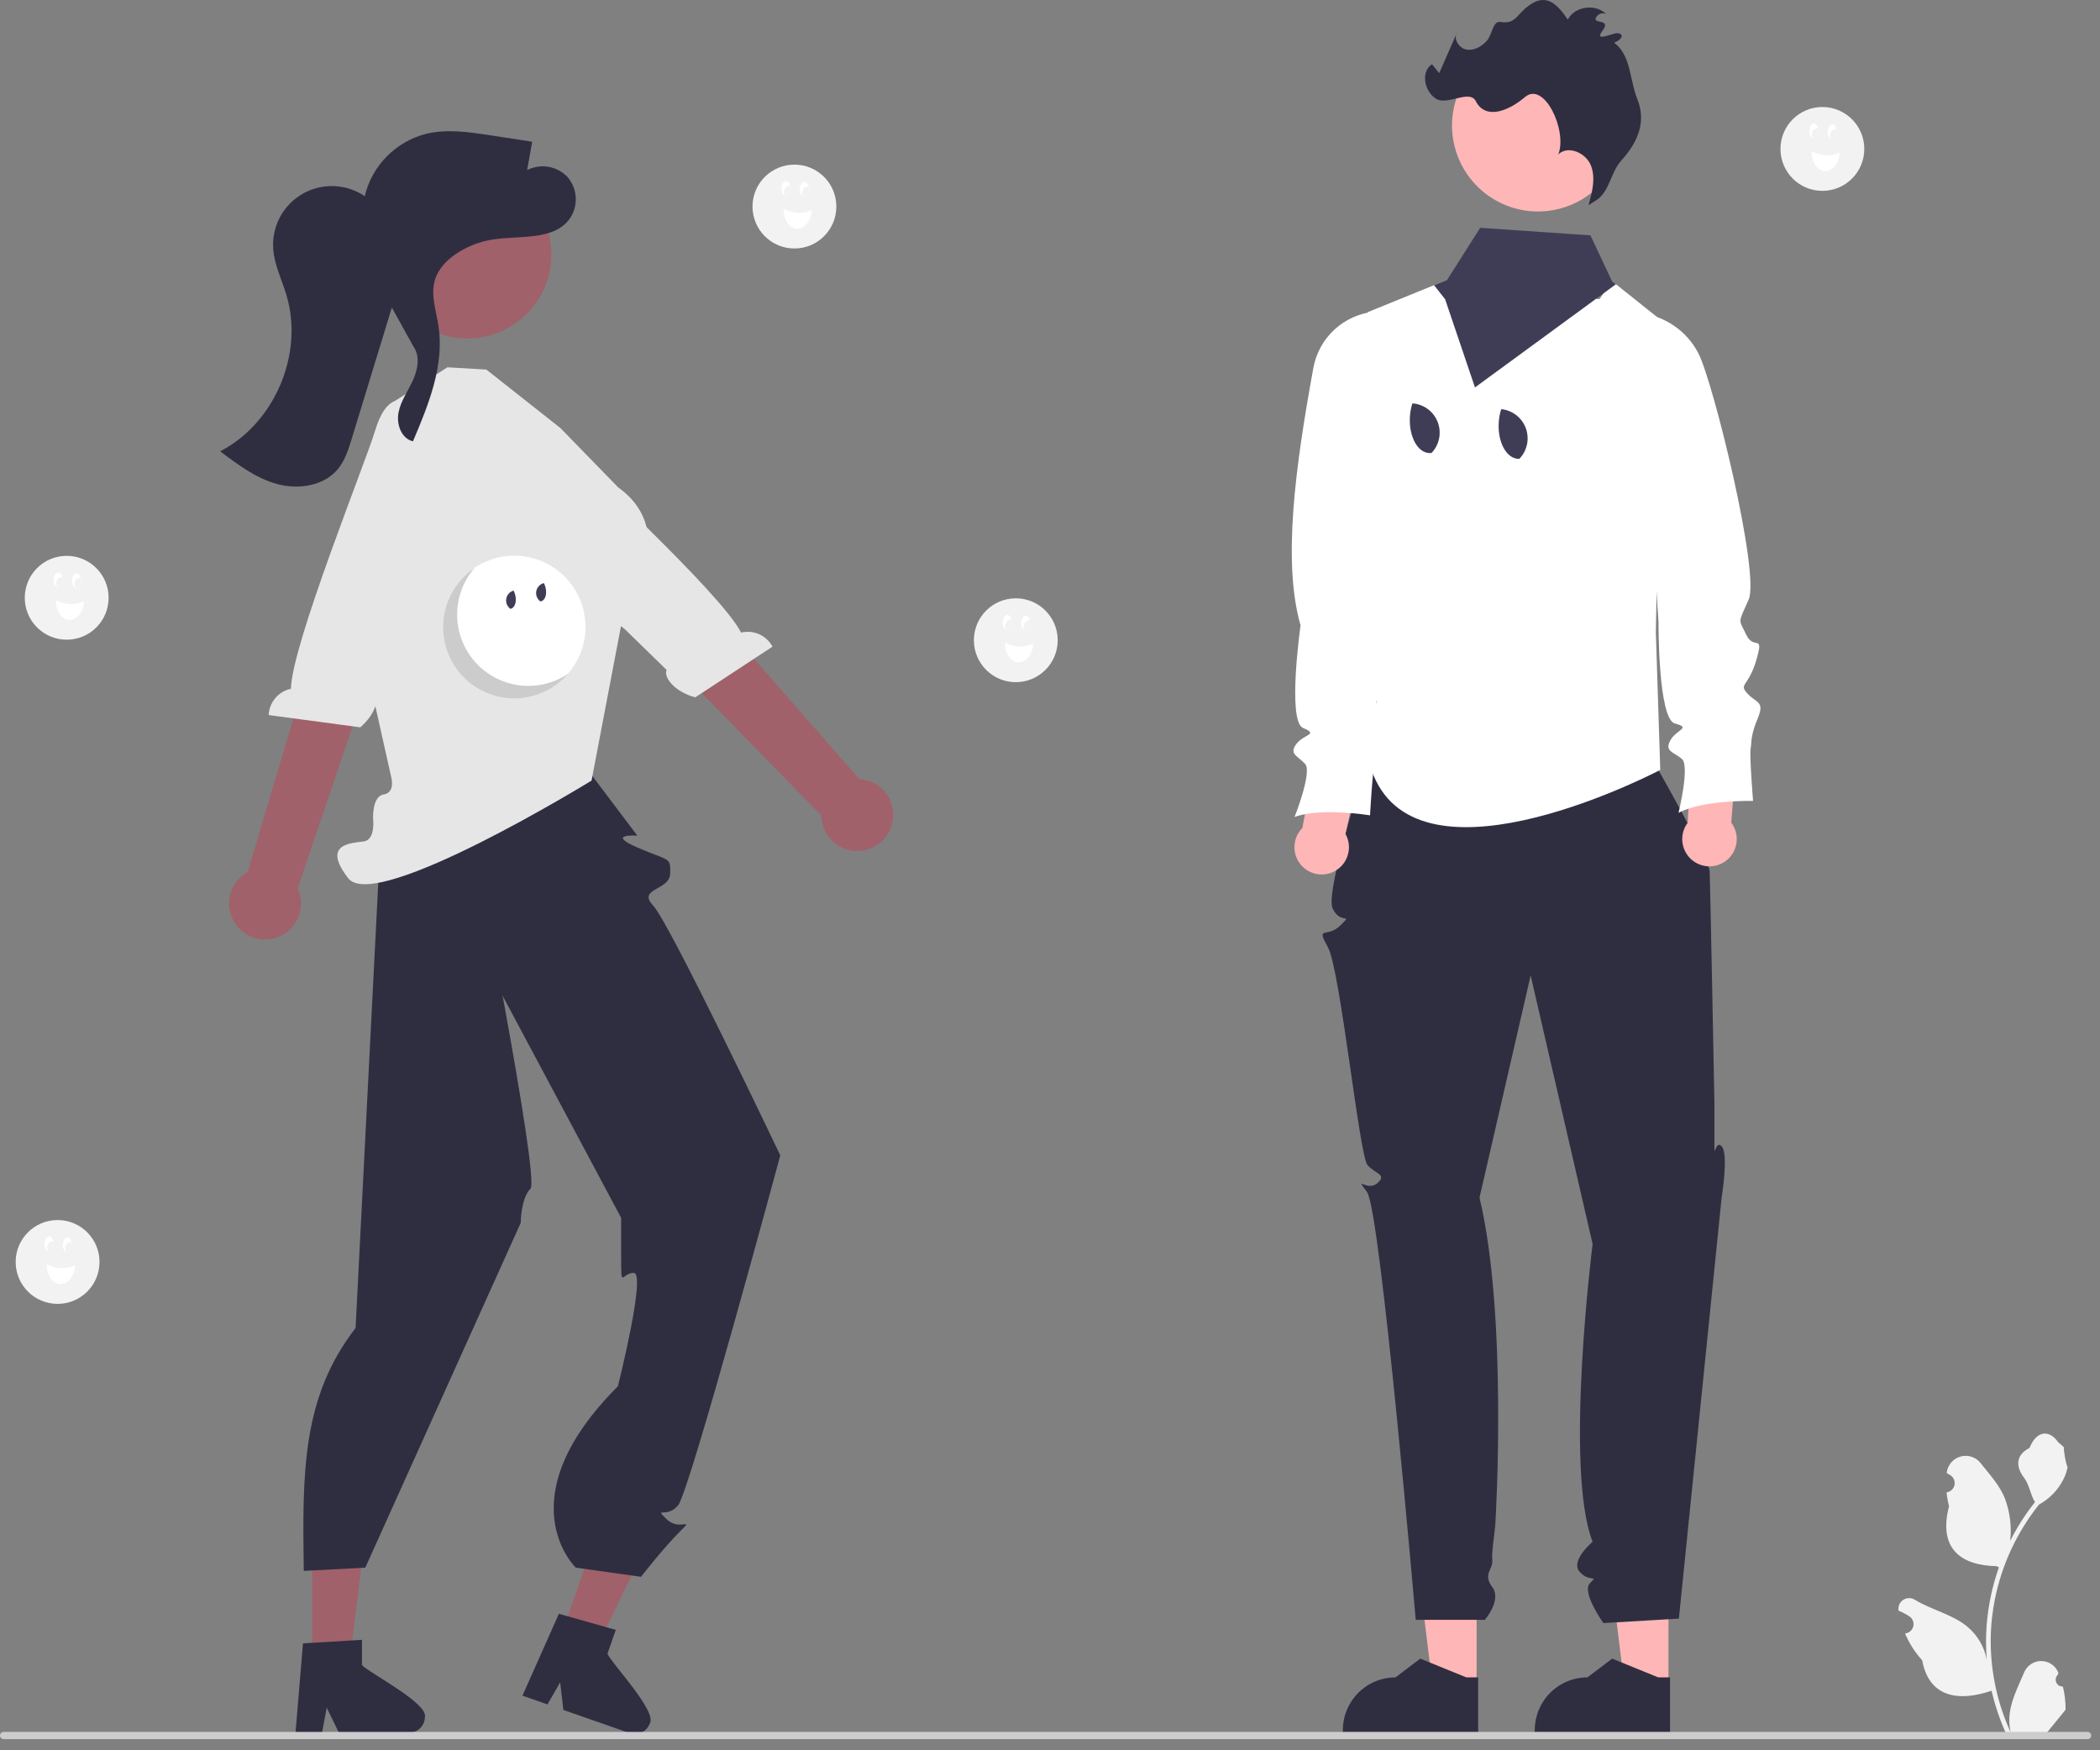 <svg width="156" height="130" viewBox="0 0 156 130" fill="none" xmlns="http://www.w3.org/2000/svg">
<rect x="0" y="0" width="156" height="130" fill="#808080" stroke="none"/>
<g clip-path="url(#clip0_59_7061)">
<path d="M41.716 121.38L44.335 122.293L49.104 112.626L45.239 111.278L41.716 121.38Z" fill="#A0616A"/>
<path d="M45.125 122.833L45.744 121.058L45.041 120.86L42.18 120.048L41.518 119.862L38.948 125.635L38.81 125.945L40.67 126.593L40.84 126.298L41.612 124.953L41.807 126.635L41.85 127.005L46.78 128.724C47.074 128.825 47.396 128.805 47.675 128.67C47.955 128.534 48.17 128.294 48.274 128.001C48.821 127.102 45.453 123.571 45.125 122.833Z" fill="#2F2E41"/>
<path d="M23.194 123.427H25.968L27.287 112.728L23.193 112.728L23.194 123.427Z" fill="#A0616A"/>
<path d="M26.89 123.677V121.796L26.161 121.841L23.193 122.017L22.506 122.059L21.981 128.356L21.953 128.694H23.922L23.985 128.359L24.271 126.835L25.01 128.359L25.172 128.694H30.393C30.704 128.692 31.001 128.568 31.221 128.348C31.44 128.128 31.564 127.83 31.566 127.519C31.786 126.49 27.444 124.265 26.89 123.677Z" fill="#2F2E41"/>
<path d="M42.989 56.293L47.345 62.066C47.345 62.066 44.939 61.9 47.345 62.945C49.75 63.991 49.819 63.621 49.785 64.889C49.75 66.156 47.298 65.967 48.524 67.264C49.75 68.562 57.964 85.813 57.964 85.813C57.964 85.813 51.234 110.789 50.372 111.808C49.51 112.827 48.548 111.865 49.51 112.827C50.472 113.789 51.675 112.586 50.472 113.789C49.269 114.992 47.619 117.115 47.619 117.115L42.774 116.436C42.774 116.436 37.481 111.384 45.901 102.964C45.901 102.964 48.021 94.54 47.081 94.542C46.142 94.544 46.142 95.902 46.142 93.178V90.454L34.991 69.565C34.991 69.565 27.875 64.014 27.987 61.476C28.099 58.939 42.989 56.293 42.989 56.293Z" fill="#2F2E41"/>
<path d="M35.076 62.066C35.076 62.066 40.128 87.567 39.406 88.289C38.684 89.01 38.684 90.821 38.684 90.821L27.137 116.436L22.566 116.676C22.458 109.348 22.428 103.789 26.415 98.633L28.34 60.864L35.076 62.066Z" fill="#2F2E41"/>
<path d="M41.634 31.796L36.128 27.449L33.238 27.281L28.95 30.029L27.899 35.386L25.416 41.419L29.058 57.7C29.058 57.7 29.4 58.868 28.505 59.008C27.61 59.148 27.717 60.87 27.717 60.87C27.717 60.87 27.899 62.363 27.03 62.494C26.16 62.626 23.842 62.626 25.871 65.234C27.899 67.842 43.944 57.978 43.944 57.978L46.274 45.751C46.274 45.751 50.793 39.681 45.926 36.204L41.634 31.796Z" fill="#E6E6E6"/>
<path d="M17.598 68.761C17.355 68.458 17.182 68.106 17.09 67.729C16.999 67.352 16.991 66.959 17.067 66.579C17.143 66.199 17.302 65.84 17.532 65.527C17.762 65.215 18.058 64.957 18.399 64.771L25.325 41.529L29.655 43.709L22.113 65.987C22.387 66.58 22.434 67.252 22.245 67.878C22.056 68.503 21.644 69.037 21.088 69.379C20.531 69.721 19.869 69.847 19.225 69.733C18.582 69.619 18.003 69.273 17.598 68.761Z" fill="#A0616A"/>
<path d="M29.944 29.814C29.944 29.814 28.706 29.156 27.86 32.003C27.182 34.282 21.681 47.858 21.611 51.158C21.158 51.254 20.75 51.498 20.451 51.852C20.153 52.205 19.98 52.647 19.96 53.11L26.761 54.021C27.95 53.019 28.261 51.665 27.802 51.263L29.278 47.23L35.439 34.399L30.847 30.273L29.944 29.814Z" fill="#E6E6E6"/>
<path d="M66.284 61.121C66.371 60.743 66.375 60.351 66.295 59.971C66.215 59.592 66.052 59.234 65.819 58.924C65.585 58.614 65.287 58.359 64.945 58.177C64.602 57.995 64.224 57.89 63.836 57.87L47.949 39.726L44.579 43.747L61.013 60.572C61.023 61.225 61.271 61.852 61.712 62.334C62.153 62.816 62.755 63.12 63.404 63.188C64.054 63.255 64.706 63.082 65.237 62.702C65.767 62.321 66.14 61.758 66.284 61.121Z" fill="#A0616A"/>
<path d="M38.31 31.343C38.31 31.343 39.141 30.214 41.136 32.415C42.733 34.177 53.563 44.039 55.054 46.985C55.503 46.876 55.977 46.919 56.399 47.108C56.821 47.298 57.168 47.622 57.386 48.03L51.648 51.793C50.143 51.403 49.276 50.317 49.517 49.756L46.442 46.758L35.338 37.853L37.694 32.148L38.31 31.343Z" fill="#E6E6E6"/>
<path d="M40.533 21.156C41.784 17.941 40.191 14.321 36.976 13.07C33.761 11.82 30.14 13.413 28.89 16.628C27.64 19.843 29.233 23.464 32.448 24.714C35.663 25.964 39.283 24.372 40.533 21.156Z" fill="#A0616A"/>
<path d="M42.175 13.167C41.798 12.761 41.3 12.49 40.756 12.393C40.212 12.297 39.651 12.381 39.158 12.632C39.284 11.93 39.41 11.228 39.535 10.526C38.491 10.366 37.446 10.206 36.402 10.046C34.826 9.805 33.202 9.566 31.652 9.939C30.543 10.223 29.532 10.805 28.729 11.621C27.925 12.437 27.36 13.457 27.093 14.57C26.418 14.113 25.628 13.854 24.814 13.822C23.999 13.791 23.192 13.989 22.483 14.393C21.775 14.797 21.195 15.392 20.807 16.11C20.42 16.827 20.242 17.639 20.293 18.453C20.368 19.651 20.928 20.756 21.275 21.905C22.592 26.272 20.411 31.426 16.359 33.52C17.664 34.51 19.012 35.522 20.592 35.952C22.172 36.383 24.061 36.1 25.102 34.835C25.634 34.188 25.891 33.364 26.136 32.563C27.127 29.323 28.118 26.083 29.109 22.843L30.711 25.735C31.222 26.451 31.039 27.452 30.671 28.25C30.302 29.048 29.767 29.788 29.602 30.651C29.437 31.515 29.82 32.585 30.678 32.776C31.838 30.048 33.023 27.141 32.573 24.21C32.398 23.07 31.978 21.901 32.308 20.795C32.563 19.94 33.237 19.268 33.986 18.784C34.77 18.279 35.65 17.942 36.571 17.794C38.607 17.47 41.141 17.905 42.336 16.226C42.646 15.768 42.798 15.221 42.769 14.669C42.739 14.117 42.531 13.589 42.175 13.167Z" fill="#2F2E41"/>
<path d="M38.203 51.855C41.125 51.855 43.493 49.486 43.493 46.565C43.493 43.643 41.125 41.275 38.203 41.275C35.282 41.275 32.913 43.643 32.913 46.565C32.913 49.486 35.282 51.855 38.203 51.855Z" fill="white"/>
<path d="M39.438 43.903C39.466 44.018 39.508 44.129 39.563 44.233C39.61 44.352 39.688 44.455 39.79 44.531C39.891 44.608 40.012 44.654 40.138 44.667C40.159 44.666 40.18 44.663 40.201 44.658C40.427 44.602 40.565 44.328 40.567 43.986C40.567 43.867 40.553 43.75 40.524 43.635C40.497 43.521 40.455 43.411 40.401 43.307C40.24 43.004 39.989 42.824 39.762 42.88C39.462 42.954 39.317 43.412 39.438 43.903Z" fill="white"/>
<path d="M39.846 44.232C39.889 44.407 39.992 44.561 40.138 44.667C40.159 44.666 40.18 44.663 40.201 44.658C40.427 44.602 40.565 44.328 40.567 43.986C40.567 43.867 40.553 43.749 40.525 43.635C40.497 43.521 40.455 43.411 40.401 43.307C40.205 43.357 40.036 43.482 39.933 43.655C39.829 43.828 39.797 44.036 39.846 44.232Z" fill="#3F3D56"/>
<path d="M37.189 44.458C37.305 44.929 37.624 45.259 37.915 45.219C37.927 45.218 37.94 45.216 37.951 45.213C38.251 45.139 38.396 44.68 38.275 44.19C38.247 44.076 38.206 43.966 38.151 43.863C37.99 43.559 37.74 43.379 37.513 43.434C37.212 43.508 37.068 43.967 37.189 44.458Z" fill="white"/>
<path d="M37.618 44.781C37.662 44.958 37.767 45.114 37.915 45.219C37.927 45.218 37.939 45.216 37.951 45.213C38.251 45.139 38.396 44.68 38.275 44.19C38.247 44.076 38.206 43.966 38.151 43.863C37.961 43.917 37.798 44.043 37.699 44.214C37.6 44.386 37.571 44.589 37.618 44.781Z" fill="#3F3D56"/>
<path d="M41.645 46.008C41.967 47.313 41.457 48.561 40.506 48.795C39.555 49.03 38.524 48.162 38.202 46.857C39.375 47.152 40.524 46.886 41.645 46.008Z" fill="white"/>
<path opacity="0.2" d="M33.068 47.841C32.808 46.787 32.879 45.678 33.27 44.665C33.663 43.652 34.357 42.784 35.259 42.179C34.417 43.146 33.955 44.386 33.959 45.668C33.962 46.95 34.432 48.187 35.279 49.149C36.127 50.111 37.294 50.733 38.566 50.899C39.837 51.064 41.126 50.763 42.191 50.05C41.555 50.78 40.731 51.321 39.808 51.615C38.886 51.909 37.9 51.944 36.959 51.716C36.018 51.489 35.157 51.007 34.471 50.324C33.785 49.64 33.3 48.782 33.068 47.841Z" fill="black"/>
<path d="M153.243 125.268C153.139 125.272 153.035 125.245 152.947 125.189C152.858 125.133 152.789 125.051 152.748 124.954C152.708 124.857 152.698 124.751 152.72 124.648C152.743 124.546 152.796 124.453 152.873 124.382L152.908 124.242C152.903 124.231 152.899 124.22 152.894 124.209C152.789 123.96 152.612 123.747 152.386 123.598C152.16 123.449 151.895 123.37 151.625 123.371C151.354 123.372 151.09 123.453 150.865 123.604C150.641 123.755 150.466 123.968 150.362 124.218C149.948 125.216 149.42 126.215 149.291 127.27C149.233 127.736 149.258 128.208 149.362 128.666C148.389 126.544 147.884 124.238 147.881 121.904C147.881 121.318 147.913 120.733 147.978 120.151C148.032 119.674 148.107 119.2 148.202 118.729C148.724 116.177 149.843 113.785 151.469 111.749C152.255 111.319 152.892 110.659 153.292 109.857C153.436 109.569 153.539 109.261 153.596 108.944C153.507 108.955 153.261 107.604 153.328 107.521C153.204 107.333 152.983 107.24 152.848 107.057C152.176 106.146 151.25 106.305 150.767 107.543C149.735 108.064 149.725 108.928 150.358 109.758C150.761 110.287 150.817 111.002 151.17 111.568C151.134 111.615 151.096 111.66 151.06 111.707C150.395 112.562 149.815 113.48 149.33 114.448C149.448 113.363 149.307 112.266 148.918 111.247C148.524 110.297 147.786 109.497 147.136 108.676C146.964 108.455 146.731 108.29 146.465 108.202C146.2 108.114 145.914 108.107 145.645 108.181C145.375 108.256 145.134 108.408 144.951 108.62C144.768 108.831 144.652 109.093 144.617 109.37C144.616 109.382 144.614 109.394 144.613 109.406C144.71 109.461 144.804 109.519 144.897 109.58C145.013 109.657 145.103 109.768 145.155 109.898C145.207 110.028 145.219 110.17 145.188 110.306C145.158 110.443 145.087 110.567 144.986 110.662C144.884 110.758 144.755 110.82 144.617 110.842L144.603 110.844C144.637 111.192 144.698 111.537 144.785 111.875C143.951 115.1 145.751 116.275 148.322 116.327C148.378 116.356 148.434 116.385 148.49 116.413C148.002 117.796 147.696 119.237 147.58 120.699C147.514 121.562 147.518 122.428 147.591 123.29L147.587 123.26C147.401 122.301 146.889 121.436 146.139 120.811C145.025 119.896 143.451 119.559 142.25 118.824C142.122 118.742 141.973 118.698 141.822 118.697C141.67 118.697 141.521 118.74 141.393 118.821C141.265 118.903 141.163 119.019 141.098 119.157C141.034 119.294 141.011 119.447 141.031 119.598L141.036 119.63C141.215 119.703 141.389 119.787 141.558 119.882C141.654 119.936 141.749 119.994 141.841 120.055C141.958 120.133 142.048 120.244 142.1 120.373C142.152 120.503 142.163 120.645 142.133 120.782C142.103 120.918 142.032 121.042 141.93 121.138C141.828 121.233 141.7 121.296 141.562 121.317L141.548 121.319C141.537 121.321 141.529 121.322 141.519 121.323C141.825 122.054 142.254 122.727 142.789 123.312C143.31 126.127 145.549 126.394 147.945 125.575H147.946C148.209 126.717 148.59 127.828 149.083 128.892H153.142C153.156 128.847 153.169 128.8 153.182 128.755C152.807 128.779 152.43 128.756 152.059 128.688C152.36 128.319 152.662 127.946 152.963 127.577C152.969 127.57 152.976 127.562 152.982 127.555C153.134 127.366 153.289 127.178 153.441 126.989L153.442 126.989C153.45 126.409 153.383 125.83 153.243 125.268Z" fill="#F2F2F2"/>
<path d="M1.18642e-06 128.904C-0 128.939 0.007 128.974 0.02 129.006C0.034 129.039 0.053 129.069 0.078 129.094C0.103 129.118 0.133 129.138 0.165 129.152C0.198 129.165 0.233 129.172 0.268 129.172H155.084C155.155 129.172 155.223 129.144 155.273 129.093C155.324 129.043 155.352 128.975 155.352 128.904C155.352 128.833 155.324 128.765 155.273 128.714C155.223 128.664 155.155 128.636 155.084 128.636H0.268C0.233 128.636 0.198 128.642 0.165 128.656C0.133 128.669 0.103 128.689 0.078 128.714C0.053 128.739 0.034 128.769 0.02 128.801C0.007 128.834 -0 128.869 1.18642e-06 128.904Z" fill="#CCCCCC"/>
<path d="M109.691 125.215L106.423 125.215L104.869 112.61L109.692 112.611L109.691 125.215Z" fill="#FFB6B6"/>
<path d="M109.805 128.624L99.757 128.623V128.496C99.757 127.459 100.169 126.464 100.902 125.731C101.636 124.997 102.631 124.585 103.668 124.585H103.668L105.504 123.193L108.928 124.585L109.806 124.585L109.805 128.624Z" fill="#2F2E41"/>
<path d="M123.945 125.215L120.677 125.215L119.123 112.61L123.946 112.611L123.945 125.215Z" fill="#FFB6B6"/>
<path d="M124.06 128.624L114.011 128.623V128.496C114.012 127.459 114.424 126.464 115.157 125.731C115.891 124.997 116.885 124.585 117.923 124.585H117.923L119.759 123.193L123.183 124.585L124.06 124.585L124.06 128.624Z" fill="#2F2E41"/>
<path d="M101.555 56.537C101.555 56.537 98.41 66.194 98.991 67.465C99.571 68.736 100.561 67.746 99.571 68.736C98.581 69.726 97.717 68.673 98.644 70.355C99.571 72.036 100.976 85.878 101.594 86.548C102.211 87.218 103.061 87.236 102.306 87.887C101.551 88.538 100.561 87.218 101.551 88.538C102.542 89.858 105.169 120.313 105.169 120.313H110.301C110.301 120.313 111.58 118.839 110.856 117.881C110.132 116.922 110.92 116.552 110.856 115.912C110.793 115.271 111.033 113.891 111.078 113.261C111.123 112.631 111.99 97.624 109.906 88.956L113.706 72.45L118.309 92.4C118.309 92.4 116.192 109.133 118.309 114.513C118.309 114.513 116.602 115.934 117.359 116.758C118.116 117.582 118.776 116.922 118.116 117.582C117.456 118.242 119.106 120.552 119.106 120.552L124.717 120.222L127.893 88.956C127.893 88.956 128.428 85.695 127.893 85.136C127.357 84.578 127.357 86.558 127.357 84.578V81.937C127.357 81.937 127.047 65.698 127.006 64.741C126.965 63.785 123.004 56.854 123.004 56.854L101.555 56.537Z" fill="#2F2E41"/>
<path d="M101.601 23.186V42.227C102.216 44.07 102.533 46 102.541 47.944C102.52 51.18 101.808 54.911 101.811 56.541C101.801 56.758 101.825 56.974 101.881 57.183C105.032 66.317 121.707 58.017 123.223 57.24C123.296 57.204 123.334 57.183 123.334 57.183L123.005 46.952L123.061 44.011L123.451 23.83L123.102 23.551L120.043 21.111L119.743 20.872L118.824 22.212L110.632 21.649L107.505 20.784L106.53 21.181L102.133 22.969L101.601 23.186Z" fill="white"/>
<path d="M96.75 61.496L97.827 55.546L101.312 55.687L99.95 61.937C100.133 62.266 100.222 62.639 100.205 63.015C100.189 63.391 100.067 63.755 99.855 64.067C99.643 64.377 99.348 64.623 99.004 64.776C98.66 64.929 98.28 64.982 97.907 64.931C97.534 64.879 97.182 64.725 96.892 64.485C96.602 64.245 96.385 63.928 96.265 63.571C96.145 63.215 96.126 62.831 96.212 62.465C96.298 62.098 96.484 61.762 96.75 61.496Z" fill="#FFB6B6"/>
<path d="M102.136 23.145C103.927 23.609 104.949 25.93 105.578 27.67C106.388 29.905 105.075 43.685 103.477 45.695C102.238 47.254 102.532 46.954 102.941 48.245C103.35 49.536 104.295 48.277 103.445 50.198C102.594 52.118 101.87 51.772 102.436 52.59C103.003 53.409 103.664 53.315 102.94 54.543C102.215 55.771 102.278 56.212 102.12 56.684C101.963 57.156 101.773 60.557 101.773 60.557C101.773 60.557 98.089 59.958 96.168 60.681C96.168 60.681 97.492 57.344 96.956 56.745C96.421 56.147 95.729 56.021 96.296 55.265C96.862 54.51 97.996 54.573 96.8 54.069C95.603 53.565 96.613 46.449 96.613 46.449C95.27 41.765 96.205 34.759 97.565 27.322C97.766 26.222 98.322 25.218 99.147 24.464C99.973 23.709 101.023 23.246 102.136 23.145Z" fill="white"/>
<path d="M125.377 61.101L125.638 55.059L129.11 54.727L128.607 61.104C128.834 61.405 128.972 61.763 129.007 62.138C129.041 62.513 128.97 62.89 128.802 63.227C128.634 63.564 128.375 63.847 128.055 64.045C127.735 64.243 127.365 64.348 126.989 64.347C126.612 64.347 126.243 64.241 125.923 64.043C125.603 63.844 125.345 63.56 125.178 63.223C125.01 62.886 124.94 62.508 124.976 62.133C125.011 61.758 125.15 61.401 125.377 61.101Z" fill="#FFB6B6"/>
<path d="M121.749 23.242L121.846 23.253C122.751 23.36 123.616 23.686 124.367 24.202C125.118 24.719 125.731 25.411 126.155 26.218C127.26 28.322 130.757 42.577 129.901 44.534C129.102 46.358 129.135 45.909 129.715 47.133C130.296 48.357 131.061 46.981 130.479 48.999C129.896 51.017 129.132 50.772 129.804 51.507C130.477 52.241 131.119 52.058 130.568 53.373C130.016 54.688 130.138 55.116 130.046 55.605C129.954 56.094 130.227 59.489 130.227 59.489C130.227 59.489 126.496 59.395 124.691 60.373C124.691 60.373 125.55 56.887 124.938 56.366C124.327 55.846 123.624 55.815 124.083 54.989C124.542 54.164 125.674 54.073 124.42 53.736C123.166 53.398 123.202 46.211 123.202 46.211L121.749 23.242Z" fill="white"/>
<path d="M112.803 15.543C112.949 15.576 113.096 15.606 113.242 15.628C113.69 15.702 114.144 15.725 114.596 15.698C115.775 15.635 116.913 15.246 117.884 14.576C118.855 13.905 119.622 12.979 120.098 11.899C120.575 10.819 120.744 9.629 120.585 8.459C120.426 7.29 119.947 6.187 119.2 5.273C118.453 4.359 117.467 3.67 116.352 3.283C115.238 2.895 114.037 2.824 112.884 3.077C111.731 3.33 110.671 3.897 109.821 4.716C108.971 5.534 108.364 6.573 108.068 7.715C108.055 7.767 108.041 7.816 108.03 7.868C107.646 9.519 107.932 11.255 108.828 12.694C109.723 14.133 111.153 15.158 112.803 15.543Z" fill="#FFB6B6"/>
<path d="M118.701 14.789C119.59 14.093 119.676 12.767 120.434 11.931C121.702 10.534 122.298 9.031 121.634 7.375C121.046 5.911 121.171 4.111 119.906 3.168C120.527 2.943 120.674 2.476 120.125 2.467C119.756 2.461 118.377 3.168 119.04 2.288C119.704 1.407 118.448 1.755 118.531 1.394C118.614 1.034 119.147 0.834 119.382 1.12C118.632 0.242 116.994 0.429 116.462 1.454C115.715 0.334 114.921 -0.437 113.778 0.274C112.654 0.972 112.669 1.835 111.461 1.628C110.893 1.53 110.84 2.603 110.452 3.029C110.064 3.455 109.497 3.785 108.93 3.678C108.364 3.571 107.931 2.865 108.249 2.384L106.914 5.429L106.377 4.769C105.522 5.326 105.803 6.779 106.663 7.327C107.523 7.875 109.165 6.608 109.631 7.515C110.367 8.945 112.093 8.223 113.279 7.213C114.716 5.987 116.451 9.713 115.759 11.47C116.477 10.764 117.807 11.35 118.179 12.285C118.551 13.221 118.278 14.275 118.002 15.244L118.701 14.789Z" fill="#2F2E41"/>
<path d="M106.53 21.181L106.753 21.465L107.352 22.226L109.569 28.776L120.043 21.111L119.743 20.872L118.148 17.482L109.956 16.919L107.505 20.784L106.53 21.181Z" fill="#3F3D56"/>
<path d="M117.679 37.888C117.151 43.556 113.376 47.84 109.246 47.455C105.116 47.071 102.196 42.164 102.724 36.496C107.008 39.307 111.971 39.843 117.679 37.888Z" fill="white"/>
<path d="M107.923 31.147C107.902 31.484 107.839 31.817 107.737 32.139C107.464 32.982 106.935 33.576 106.342 33.645C106.282 33.654 106.221 33.656 106.16 33.652C105.497 33.609 104.972 32.909 104.793 31.949C104.734 31.616 104.715 31.278 104.737 30.941C104.757 30.608 104.819 30.278 104.92 29.959C105.219 29.026 105.832 28.394 106.498 28.437C107.379 28.494 108.016 29.708 107.923 31.147Z" fill="white"/>
<path d="M106.943 32.276C106.911 32.79 106.698 33.275 106.342 33.645C106.282 33.653 106.221 33.655 106.16 33.651C105.497 33.608 104.972 32.908 104.793 31.949C104.734 31.616 104.715 31.278 104.737 30.941C104.757 30.607 104.819 30.277 104.92 29.959C105.495 29.999 106.031 30.266 106.41 30.7C106.789 31.134 106.981 31.701 106.943 32.276Z" fill="#3F3D56"/>
<path d="M114.522 31.574C114.432 32.956 113.702 34.044 112.865 34.079C112.829 34.081 112.794 34.081 112.759 34.078C111.88 34.021 111.243 32.807 111.336 31.368C111.356 31.035 111.418 30.705 111.519 30.387C111.818 29.453 112.431 28.82 113.096 28.863C113.977 28.92 114.615 30.134 114.522 31.574Z" fill="white"/>
<path d="M113.477 32.699C113.444 33.217 113.227 33.707 112.865 34.079C112.829 34.081 112.794 34.081 112.759 34.078C111.88 34.021 111.243 32.807 111.336 31.368C111.356 31.035 111.418 30.705 111.519 30.387C112.081 30.444 112.599 30.717 112.965 31.148C113.33 31.579 113.513 32.135 113.477 32.699Z" fill="#3F3D56"/>
<path d="M59.015 18.456C60.735 18.456 62.129 17.061 62.129 15.341C62.129 13.622 60.735 12.227 59.015 12.227C57.295 12.227 55.901 13.622 55.901 15.341C55.901 17.061 57.295 18.456 59.015 18.456Z" fill="#F2F2F2"/>
<path d="M59.41 14.043C59.407 14.113 59.412 14.182 59.426 14.251C59.432 14.325 59.459 14.396 59.504 14.457C59.548 14.517 59.609 14.563 59.678 14.591C59.69 14.594 59.703 14.596 59.715 14.596C59.852 14.602 59.975 14.471 60.034 14.278C60.053 14.211 60.065 14.142 60.068 14.072C60.071 14.003 60.066 13.934 60.052 13.867C60.012 13.669 59.9 13.525 59.763 13.519C59.581 13.511 59.423 13.746 59.41 14.043Z" fill="white"/>
<path d="M59.586 14.297C59.581 14.403 59.613 14.507 59.678 14.591C59.69 14.594 59.703 14.596 59.715 14.597C59.852 14.603 59.976 14.471 60.034 14.278C60.053 14.211 60.065 14.142 60.068 14.073C60.071 14.004 60.066 13.935 60.052 13.867C59.934 13.862 59.818 13.905 59.73 13.986C59.643 14.066 59.591 14.178 59.586 14.297Z" fill="#F2F2F2"/>
<path d="M58.047 13.983C58.034 14.268 58.16 14.508 58.331 14.534C58.338 14.535 58.345 14.536 58.352 14.536C58.534 14.544 58.692 14.309 58.705 14.012C58.708 13.943 58.703 13.874 58.689 13.807C58.649 13.608 58.537 13.465 58.4 13.459C58.218 13.451 58.06 13.686 58.047 13.983Z" fill="white"/>
<path d="M58.236 14.237C58.231 14.344 58.265 14.449 58.331 14.534C58.338 14.535 58.345 14.536 58.352 14.536C58.534 14.544 58.692 14.309 58.705 14.012C58.708 13.943 58.703 13.874 58.689 13.807C58.573 13.806 58.46 13.85 58.376 13.93C58.291 14.011 58.241 14.121 58.236 14.237Z" fill="#F2F2F2"/>
<path d="M60.306 15.599C60.271 16.389 59.776 17.009 59.2 16.984C58.624 16.958 58.186 16.297 58.221 15.507C58.535 15.688 58.889 15.791 59.252 15.807C59.615 15.823 59.977 15.752 60.306 15.599Z" fill="white"/>
<path d="M75.459 50.667C77.179 50.667 78.573 49.273 78.573 47.553C78.573 45.833 77.179 44.439 75.459 44.439C73.739 44.439 72.345 45.833 72.345 47.553C72.345 49.273 73.739 50.667 75.459 50.667Z" fill="#F2F2F2"/>
<path d="M75.853 46.255C75.85 46.324 75.855 46.394 75.869 46.462C75.876 46.537 75.903 46.608 75.947 46.668C75.992 46.728 76.052 46.775 76.122 46.803C76.134 46.806 76.146 46.807 76.159 46.808C76.296 46.814 76.419 46.682 76.477 46.489C76.497 46.423 76.508 46.354 76.511 46.284C76.515 46.215 76.509 46.146 76.496 46.078C76.455 45.88 76.344 45.737 76.206 45.731C76.024 45.723 75.867 45.958 75.853 46.255Z" fill="white"/>
<path d="M76.029 46.508C76.024 46.614 76.057 46.719 76.122 46.803C76.134 46.806 76.146 46.807 76.159 46.808C76.296 46.814 76.419 46.682 76.477 46.489C76.497 46.423 76.508 46.354 76.511 46.284C76.515 46.215 76.509 46.146 76.496 46.078C76.377 46.074 76.261 46.117 76.174 46.197C76.086 46.278 76.034 46.39 76.029 46.508Z" fill="#F2F2F2"/>
<path d="M74.49 46.195C74.478 46.48 74.603 46.719 74.774 46.745C74.781 46.747 74.788 46.747 74.796 46.748C74.977 46.756 75.135 46.521 75.148 46.224C75.152 46.155 75.147 46.086 75.133 46.019C75.093 45.82 74.981 45.677 74.844 45.671C74.662 45.663 74.504 45.897 74.49 46.195Z" fill="white"/>
<path d="M74.679 46.449C74.674 46.556 74.708 46.661 74.774 46.745C74.781 46.747 74.788 46.747 74.796 46.748C74.977 46.756 75.135 46.521 75.148 46.224C75.152 46.155 75.146 46.086 75.133 46.019C75.016 46.018 74.904 46.062 74.819 46.142C74.735 46.222 74.684 46.332 74.679 46.449Z" fill="#F2F2F2"/>
<path d="M76.75 47.81C76.715 48.601 76.219 49.221 75.644 49.195C75.068 49.17 74.629 48.508 74.664 47.718C74.979 47.9 75.333 48.003 75.696 48.019C76.059 48.035 76.42 47.963 76.75 47.81Z" fill="white"/>
<path d="M135.377 14.176C137.096 14.176 138.491 12.782 138.491 11.062C138.491 9.342 137.096 7.948 135.377 7.948C133.657 7.948 132.263 9.342 132.263 11.062C132.263 12.782 133.657 14.176 135.377 14.176Z" fill="#F2F2F2"/>
<path d="M135.771 9.763C135.768 9.833 135.773 9.903 135.787 9.971C135.794 10.046 135.821 10.117 135.865 10.177C135.91 10.237 135.97 10.283 136.04 10.311C136.052 10.314 136.064 10.316 136.077 10.316C136.214 10.323 136.337 10.191 136.395 9.998C136.415 9.931 136.426 9.862 136.429 9.793C136.433 9.724 136.427 9.655 136.414 9.587C136.373 9.389 136.262 9.246 136.124 9.239C135.942 9.231 135.784 9.466 135.771 9.763Z" fill="white"/>
<path d="M135.947 10.017C135.942 10.123 135.975 10.227 136.04 10.311C136.052 10.314 136.064 10.316 136.077 10.316C136.214 10.323 136.337 10.191 136.395 9.998C136.415 9.931 136.426 9.862 136.429 9.793C136.433 9.724 136.427 9.655 136.414 9.587C136.295 9.582 136.179 9.625 136.092 9.706C136.004 9.786 135.952 9.898 135.947 10.017Z" fill="#F2F2F2"/>
<path d="M134.408 9.703C134.396 9.988 134.521 10.228 134.692 10.254C134.699 10.255 134.707 10.256 134.714 10.256C134.895 10.264 135.053 10.03 135.066 9.732C135.07 9.663 135.065 9.595 135.051 9.527C135.011 9.329 134.899 9.185 134.761 9.179C134.58 9.171 134.422 9.406 134.408 9.703Z" fill="white"/>
<path d="M134.598 9.957C134.593 10.064 134.626 10.17 134.692 10.254C134.699 10.255 134.707 10.256 134.714 10.256C134.895 10.264 135.053 10.03 135.066 9.732C135.07 9.663 135.064 9.595 135.051 9.527C134.934 9.526 134.822 9.57 134.737 9.651C134.653 9.731 134.603 9.841 134.598 9.957Z" fill="#F2F2F2"/>
<path d="M136.668 11.319C136.633 12.11 136.137 12.73 135.562 12.704C134.986 12.679 134.547 12.017 134.582 11.227C134.897 11.408 135.251 11.511 135.614 11.527C135.977 11.543 136.338 11.472 136.668 11.319Z" fill="white"/>
<path d="M4.278 96.844C5.998 96.844 7.392 95.45 7.392 93.73C7.392 92.011 5.998 90.617 4.278 90.617C2.559 90.617 1.164 92.011 1.164 93.73C1.164 95.45 2.559 96.844 4.278 96.844Z" fill="#F2F2F2"/>
<path d="M4.673 92.432C4.669 92.502 4.675 92.571 4.688 92.64C4.695 92.714 4.722 92.785 4.767 92.845C4.811 92.905 4.872 92.952 4.941 92.98C4.953 92.983 4.965 92.985 4.978 92.985C5.115 92.991 5.238 92.859 5.296 92.667C5.316 92.6 5.328 92.531 5.331 92.461C5.334 92.392 5.329 92.323 5.315 92.256C5.275 92.058 5.163 91.914 5.026 91.908C4.844 91.9 4.686 92.135 4.673 92.432Z" fill="white"/>
<path d="M4.848 92.686C4.843 92.792 4.876 92.896 4.941 92.98C4.953 92.983 4.966 92.985 4.978 92.985C5.115 92.991 5.238 92.859 5.297 92.667C5.316 92.6 5.328 92.531 5.331 92.461C5.334 92.392 5.329 92.323 5.315 92.256C5.196 92.251 5.081 92.294 4.993 92.374C4.906 92.455 4.854 92.567 4.848 92.686Z" fill="#F2F2F2"/>
<path d="M3.31 92.372C3.298 92.657 3.423 92.897 3.594 92.923C3.601 92.924 3.608 92.925 3.616 92.925C3.797 92.933 3.955 92.698 3.968 92.401C3.971 92.332 3.966 92.263 3.953 92.196C3.912 91.997 3.801 91.854 3.663 91.848C3.481 91.84 3.323 92.075 3.31 92.372Z" fill="white"/>
<path d="M3.499 92.626C3.494 92.733 3.527 92.838 3.593 92.923C3.601 92.924 3.608 92.925 3.615 92.925C3.797 92.933 3.955 92.698 3.968 92.401C3.971 92.332 3.966 92.263 3.952 92.196C3.836 92.195 3.723 92.239 3.639 92.319C3.554 92.4 3.504 92.51 3.499 92.626Z" fill="#F2F2F2"/>
<path d="M5.569 93.988C5.534 94.778 5.039 95.398 4.463 95.373C3.887 95.347 3.449 94.686 3.484 93.895C3.798 94.077 4.152 94.18 4.515 94.196C4.878 94.212 5.239 94.141 5.569 93.988Z" fill="white"/>
<path d="M4.954 47.513C6.674 47.513 8.068 46.119 8.068 44.399C8.068 42.68 6.674 41.285 4.954 41.285C3.234 41.285 1.84 42.68 1.84 44.399C1.84 46.119 3.234 47.513 4.954 47.513Z" fill="#F2F2F2"/>
<path d="M5.348 43.101C5.345 43.171 5.351 43.241 5.364 43.309C5.371 43.383 5.398 43.455 5.443 43.515C5.487 43.575 5.547 43.621 5.617 43.649C5.629 43.652 5.641 43.654 5.654 43.654C5.791 43.66 5.914 43.529 5.972 43.336C5.992 43.269 6.003 43.2 6.006 43.13C6.01 43.062 6.005 42.992 5.991 42.925C5.951 42.727 5.839 42.583 5.702 42.577C5.52 42.569 5.362 42.804 5.348 43.101Z" fill="white"/>
<path d="M5.524 43.355C5.519 43.461 5.552 43.565 5.617 43.649C5.629 43.652 5.641 43.654 5.654 43.654C5.791 43.66 5.914 43.529 5.972 43.336C5.992 43.269 6.004 43.2 6.007 43.13C6.01 43.062 6.005 42.992 5.991 42.925C5.872 42.92 5.756 42.963 5.669 43.044C5.581 43.124 5.529 43.236 5.524 43.355Z" fill="#F2F2F2"/>
<path d="M3.986 43.041C3.973 43.326 4.098 43.566 4.269 43.592C4.276 43.593 4.284 43.594 4.291 43.594C4.472 43.602 4.63 43.367 4.644 43.07C4.647 43.001 4.642 42.932 4.628 42.865C4.588 42.667 4.476 42.523 4.339 42.517C4.157 42.509 3.999 42.744 3.986 43.041Z" fill="white"/>
<path d="M4.175 43.295C4.17 43.402 4.203 43.508 4.269 43.592C4.276 43.593 4.284 43.594 4.291 43.594C4.472 43.602 4.63 43.367 4.644 43.07C4.647 43.001 4.642 42.932 4.628 42.865C4.511 42.864 4.399 42.908 4.314 42.989C4.23 43.069 4.18 43.179 4.175 43.295Z" fill="#F2F2F2"/>
<path d="M6.245 44.657C6.21 45.447 5.715 46.067 5.139 46.042C4.563 46.016 4.124 45.355 4.159 44.565C4.474 44.746 4.828 44.849 5.191 44.865C5.554 44.881 5.915 44.81 6.245 44.657Z" fill="white"/>
</g>
<defs>
<clipPath id="clip0_59_7061">
<rect width="155.352" height="129.172" fill="white"/>
</clipPath>
</defs>
</svg>
